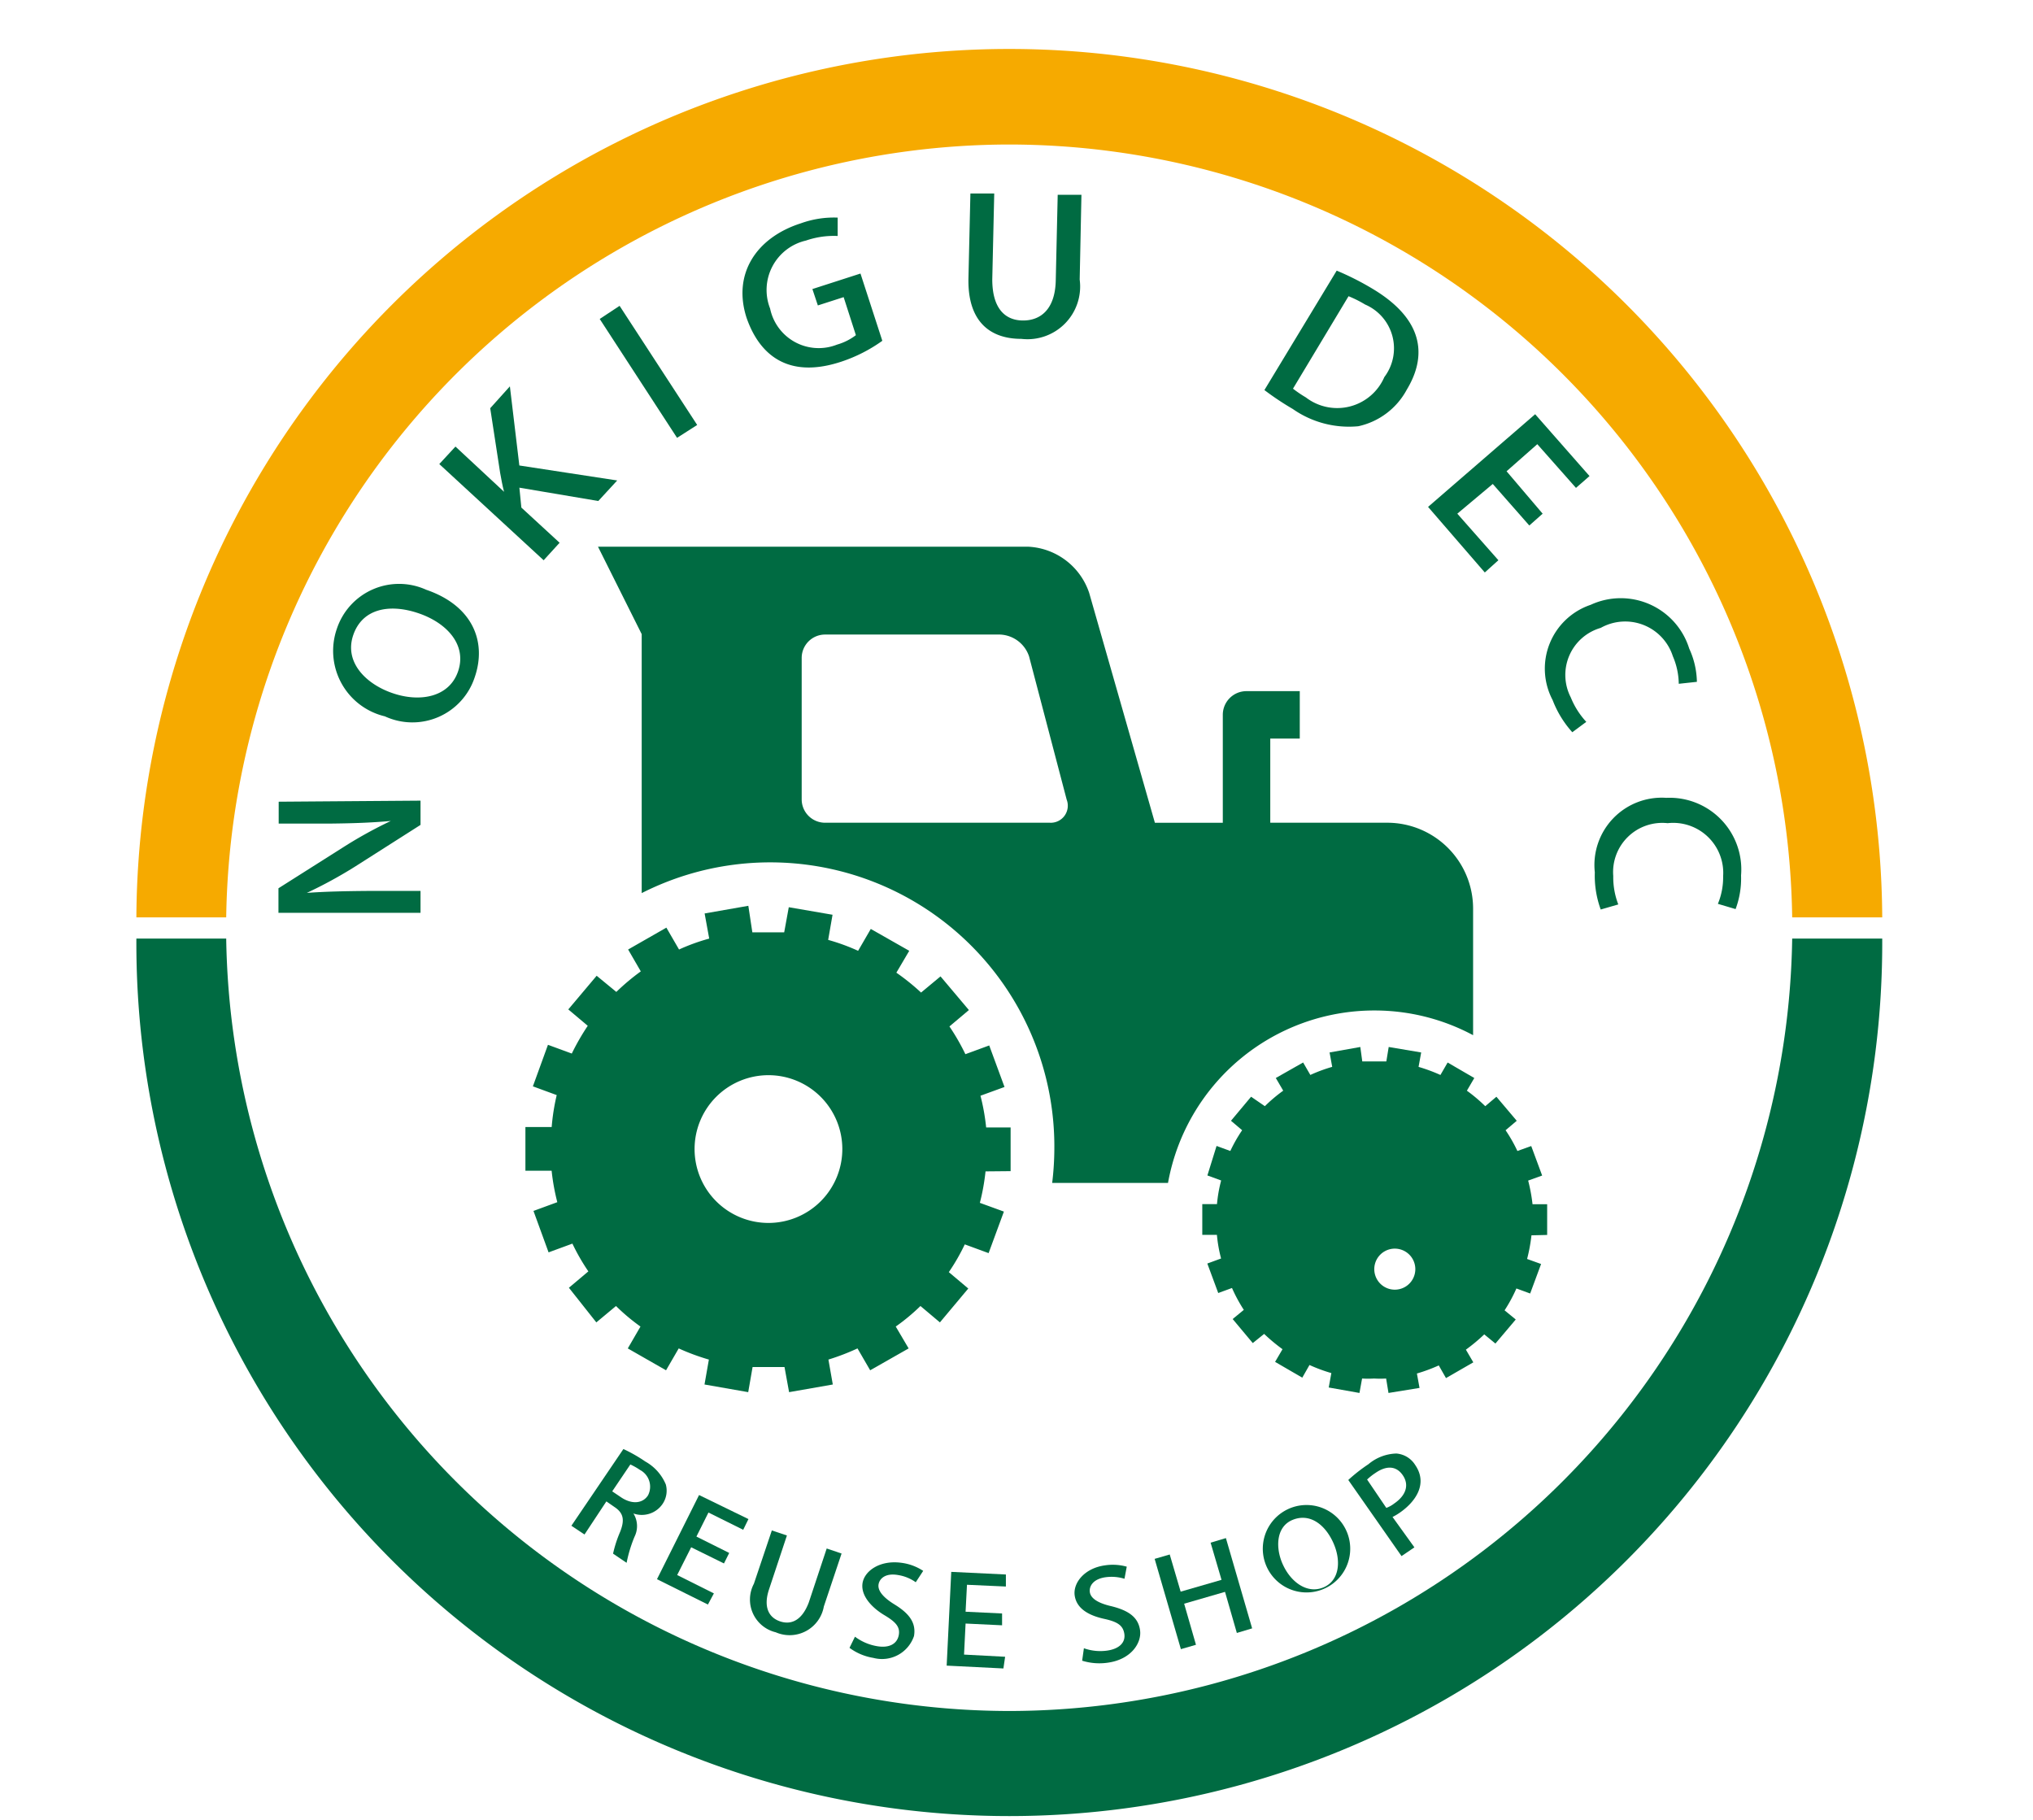<svg xmlns="http://www.w3.org/2000/svg" xmlns:xlink="http://www.w3.org/1999/xlink" width="86" height="77" viewBox="0 0 86 77">
  <defs>
    <clipPath id="clip-path">
      <rect id="長方形_1717" data-name="長方形 1717" width="86" height="77" transform="translate(625 7768)" fill="#fff" stroke="#707070" stroke-width="1"/>
    </clipPath>
  </defs>
  <g id="マスクグループ_16" data-name="マスクグループ 16" transform="translate(-625 -7768)" clip-path="url(#clip-path)">
    <g id="レイヤー_2" data-name="レイヤー 2" transform="translate(630.769 7769.879)">
      <g id="レイヤー_1" data-name="レイヤー 1" transform="translate(0 0)">
        <path id="パス_1" data-name="パス 1" d="M116.1,45.484H94.774v3.18a19.7,19.7,0,0,1-.351,3.846,11.631,11.631,0,0,1-2.774,5.973L89.8,57.17A10.974,10.974,0,0,0,91.723,52.8a20.526,20.526,0,0,0,.379-4.308v-4.78H116.02ZM99.462,34.648V33.28H102v1.368h3.7V33.28h2.589v1.368h6.416v7.8H93.082v-7.8Zm7.692,22.836q-3.023.527-11.853,1.137l-.351-2.21c.832,0,1.969-.111,3.412-.2V51.586H95.273V49.709h20.6v1.9H106.4a14,14,0,0,0,2.506,1.979,34.845,34.845,0,0,0,4.364-1.923l1.757,1.609c-.86.425-2.108.925-3.763,1.544a30.844,30.844,0,0,0,5.852,1.655l-1.248,2.191a21.329,21.329,0,0,1-8.136-3.125,15.227,15.227,0,0,1-4.281-3.929h-2.45v4.429q4.623-.379,6.148-.582ZM99.462,36.3H95.652v1.433h3.781ZM95.68,39.28V40.7h3.781V39.28ZM114.439,48.4H96.7v-1.72h17.714ZM105.7,36.3H102v1.433h3.7ZM102,40.7h3.7V39.28H102Zm10.078-2.968V36.3h-3.846v1.433Zm0,2.968V39.28h-3.846V40.7Z" transform="translate(-6.775 -2.076)" fill="#006b42"/>
        <path id="パス_2" data-name="パス 2" d="M128.279,47.444a22.421,22.421,0,0,1-2.885,5.048l-1.664-1.636a27.127,27.127,0,0,0,2.7-5.067,21.735,21.735,0,0,0,1.618-5.251H124.96V38.55h3.319V33.492h2.57V38.55h2.376v2.034H130.84v2.274a10.871,10.871,0,0,0,2.385,2.783L132.069,47.8a10.955,10.955,0,0,1-1.22-1.627V58.723h-2.57ZM144,49.136a10.17,10.17,0,0,0,1.951,3.643,14.793,14.793,0,0,0,2.422-3.208l2.006,1.137a22.191,22.191,0,0,1-2.774,3.532,29.262,29.262,0,0,0,3.929,2.154l-1.193,2.154a19.065,19.065,0,0,1-4.484-2.681,18.7,18.7,0,0,1-4.2,2.653l-1.23-1.636a27.8,27.8,0,0,0,3.892-2.561,12.777,12.777,0,0,1-2.644-5.187h-3.384a16.8,16.8,0,0,1-.287,1.849,20.424,20.424,0,0,0,3.2,3.143l-1.368,1.849a25.245,25.245,0,0,1-2.6-2.57,12.574,12.574,0,0,1-3.7,5.251l-1.516-1.72a11.862,11.862,0,0,0,3.7-7.785H133.1V47.065h8.1a52.107,52.107,0,0,1-.379-6.472V33.446h2.3V40.4a40.316,40.316,0,0,0,.444,6.694h2.533l-.786-1.6-1.285.2-.49-1.849.61-.092c.481-.6,1.091-1.452,1.849-2.561-.925-1.5-1.775-2.774-2.533-3.791l1.285-1.368c.074.12.185.259.314.435a20.674,20.674,0,0,0,1.664-3.439l2.043.7a35.139,35.139,0,0,1-2.6,4.447l.925,1.294c.721-1.165,1.285-2.154,1.692-2.949l1.849,1.082a60.134,60.134,0,0,1-4.142,5.889c.851-.12,1.618-.25,2.3-.379q-.3-1.054-.5-1.636l1.849-.582a27.789,27.789,0,0,1,1.4,4.623l-1.923.527a13.574,13.574,0,0,0-.351-1.341c-.582.139-1.239.277-1.979.407.25.453.6,1.1,1.045,1.951h2.949v2.071Zm-10.457-5.214c.5-.638,1.146-1.544,1.923-2.709-1.091-1.673-1.942-2.894-2.57-3.7l1.433-1.341.259.379a21.74,21.74,0,0,0,1.775-3.439l1.988.693a39.591,39.591,0,0,1-2.6,4.4l.851,1.165c.8-1.276,1.405-2.348,1.849-3.2l1.784,1.045q-1.664,2.774-4.345,6.379c.8-.092,1.553-.213,2.274-.342-.157-.666-.287-1.22-.379-1.664l1.627-.527q.231.555,1.109,4.456l-1.775.527a7.5,7.5,0,0,0-.2-1.137c-1.183.277-2.931.6-5.224.989l-.37-1.979Z" transform="translate(-9.335 -2.058)" fill="#006b42"/>
        <path id="パス_3" data-name="パス 3" d="M170.143,54.544a21.44,21.44,0,0,1-4.3,2.487,25.732,25.732,0,0,1-4.761,1.849l-1.109-2.126a21.143,21.143,0,0,0,4.336-1.664,30.157,30.157,0,0,0,3.652-2.034H159.64V50.837H186.1v2.219h-8.682A39.688,39.688,0,0,0,181.2,55.09a28.991,28.991,0,0,0,4.234,1.609l-1.581,2.126a24.038,24.038,0,0,1-4.567-1.849,19.934,19.934,0,0,1-4.059-2.506l1.636-1.424h-8.423Zm13.027-5.187h-20.5V34.38h20.46ZM180.4,38.744V36.331H165.271v2.413Zm-15.089,4.262H180.4V40.639H165.271ZM180.4,44.855H165.271v2.45h15.089Z" transform="translate(-12.045 -2.159)" fill="#006b42"/>
        <path id="パス_4" data-name="パス 4" d="M99.36,23.021H92.972v.925a5.771,5.771,0,0,1-.083,1.183,3.513,3.513,0,0,1-.823,1.794l-.546-.4a3.226,3.226,0,0,0,.573-1.313,5.759,5.759,0,0,0,.12-1.294V22.485H99.36Zm-4.993-3.254V19.36h.777v.407h1.091V19.36h.777v.407h1.923v2.348H92.463V19.767Zm2.3,6.86q-.925.148-3.55.333l-.111-.656,1.026-.065V24.861H93.11v-.573h6.167v.573h-2.82a4.5,4.5,0,0,0,.749.592,10.262,10.262,0,0,0,1.313-.582l.527.481c-.259.129-.638.287-1.128.472a9.051,9.051,0,0,0,1.757.49l-.388.656a6.407,6.407,0,0,1-2.441-.925A4.622,4.622,0,0,1,95.56,24.87h-.73v1.322c.925-.074,1.526-.129,1.849-.176Zm-2.3-6.361H93.23V20.7h1.137Zm-1.137.925v.425h1.137v-.425Zm5.631,2.774H93.545v-.518h5.316Zm-2.626-3.633H95.144v.435h1.091Zm-1.091,1.322h1.091v-.425H95.144Zm3.023-.925v-.435H97.012v.435Zm0,.925v-.425H97.012v.425Z" transform="translate(-6.905 -1.026)" fill="#006b42"/>
        <path id="パス_5" data-name="パス 5" d="M102.679,23.645a6.721,6.721,0,0,1-.86,1.516l-.5-.49a7.4,7.4,0,0,0,.8-1.526,6.279,6.279,0,0,0,.49-1.572h-.925v-.61h.989V19.429h.777v1.5h.712v.61h-.712v.684a3.32,3.32,0,0,0,.712.851l-.351.656a3.522,3.522,0,0,1-.361-.49v3.754h-.777Zm4.734.508A2.866,2.866,0,0,0,108,25.244a4.179,4.179,0,0,0,.721-.925l.629.25a6.692,6.692,0,0,1-.851,1.063,9.374,9.374,0,0,0,1.183.647l-.361.638a5.733,5.733,0,0,1-1.35-.8,5.426,5.426,0,0,1-1.257.8l-.37-.49a8.4,8.4,0,0,0,1.156-.777,3.994,3.994,0,0,1-.8-1.553h-1.054a3.86,3.86,0,0,1-.092.555,6.574,6.574,0,0,0,.925.925l-.407.545a6.074,6.074,0,0,1-.777-.767,3.819,3.819,0,0,1-1.109,1.572l-.388-.509a3.485,3.485,0,0,0,1.109-2.33h-.786v-.619h2.45a15.236,15.236,0,0,1-.111-1.951V19.382h.684v2.08a11.631,11.631,0,0,0,.139,2.006h.758l-.24-.481-.379.065-.148-.545h.185c.139-.176.324-.435.545-.767-.277-.453-.536-.823-.758-1.137l.379-.407.1.129a6.963,6.963,0,0,0,.5-1.035l.61.213a12.015,12.015,0,0,1-.758,1.331l.268.37c.213-.342.379-.638.508-.878l.545.324a17.09,17.09,0,0,1-1.239,1.766l.693-.111c-.065-.213-.111-.379-.148-.49l.536-.176a8.375,8.375,0,0,1,.425,1.4l-.582.157a3.645,3.645,0,0,0-.1-.407l-.592.129.314.582h.878v.619Zm-3.143-1.562c.157-.194.351-.462.582-.814-.333-.5-.582-.869-.767-1.1l.425-.4.074.111a6.149,6.149,0,0,0,.536-1.035l.592.213a11.315,11.315,0,0,1-.777,1.322l.259.342c.231-.379.416-.7.545-.925l.536.305c-.333.555-.767,1.193-1.3,1.923a3.3,3.3,0,0,0,.684-.111c-.046-.194-.083-.361-.12-.5l.49-.157c0,.111.157.555.333,1.341l-.527.157-.065-.342c-.361.083-.878.185-1.562.3l-.12-.592Z" transform="translate(-7.645 -1.021)" fill="#006b42"/>
        <path id="パス_6" data-name="パス 6" d="M114.743,25.737a6.065,6.065,0,0,1-1.294.749,7.545,7.545,0,0,1-1.424.545l-.333-.638a6.7,6.7,0,0,0,1.3-.5,8.544,8.544,0,0,0,1.091-.61H111.6V24.6h7.933v.666h-2.607a11.629,11.629,0,0,0,1.137.61,8.468,8.468,0,0,0,1.267.481l-.472.638a7.294,7.294,0,0,1-1.368-.545,6.047,6.047,0,0,1-1.22-.758l.49-.425h-2.57Zm3.9-1.553h-6.13V19.69h6.13ZM117.822,21v-.721h-4.53V21Zm-4.53,1.276h4.53v-.712h-4.53Zm4.53.555h-4.53v.74h4.53Z" transform="translate(-8.42 -1.051)" fill="#006b42"/>
        <path id="パス_7" data-name="パス 7" d="M127.618,26.371a5.455,5.455,0,0,1-1.766.25l-.12-.8a3.449,3.449,0,0,0,1.849-.444,2.247,2.247,0,0,0,.786-1.988,2.025,2.025,0,0,0-1.211-2.006,3.976,3.976,0,0,0-1.368-.277,18.73,18.73,0,0,1-.166,2.034,6.185,6.185,0,0,1-.841,2.552,1.9,1.9,0,0,1-1.563.8,1.331,1.331,0,0,1-1.211-.619,3.153,3.153,0,0,1-.407-1.849,3.7,3.7,0,0,1,.324-1.424,3.569,3.569,0,0,1,.925-1.248,3.7,3.7,0,0,1,1.257-.712,5,5,0,0,1,1.572-.259,4.207,4.207,0,0,1,2.561.7,2.774,2.774,0,0,1,1.082,2.395,3.606,3.606,0,0,1-.435,1.849A2.773,2.773,0,0,1,127.618,26.371Zm-4.1-4.549a3.088,3.088,0,0,0-.749,1,2.708,2.708,0,0,0-.268,1.165,5.389,5.389,0,0,0,.055.925q.194.712.666.749c.509,0,.925-.314,1.174-1.063a10.817,10.817,0,0,0,.555-3.476A3.763,3.763,0,0,0,123.522,21.822Z" transform="translate(-9.174 -1.103)" fill="#006b42"/>
        <path id="パス_8" data-name="パス 8" d="M134.578,26.081a5.148,5.148,0,0,1-1.415.573,10.484,10.484,0,0,1-1.424.324l-.25-.61a8.109,8.109,0,0,0,1.183-.3,9.636,9.636,0,0,0,1.22-.453h-1.581V21.763h6.167v3.855h-1.673a11.271,11.271,0,0,0,2.506.684L138.97,27c-.583-.129-1.045-.24-1.4-.342A5.094,5.094,0,0,1,136.2,26.1l.379-.481h-2.432Zm4.4-4.7h-7.165V19.6h7.165Zm-5.057-.49v-.749H132.6v.749Zm-.8,1.951h4.521v-.518h-4.521Zm0,1.1h4.521v-.555h-4.521Zm4.521.518h-4.521v.582h4.521Zm-2.912-4.336v.767h1.4v-.749Zm3.495.749v-.749h-1.368v.767Z" transform="translate(-9.921 -1.044)" fill="#006b42"/>
        <path id="パス_9" data-name="パス 9" d="M144.478,25.527c-1.1.222-2.108.407-3.042.555l-.166-.684a5.148,5.148,0,0,0,.758-.111V20.34h-.573v-.61h4.623v.61h-.8v6.648h-.814Zm-1.609-5.187v1.119h1.646V20.34Zm0,1.729v1.109h1.646V22.069Zm0,3.088,1.646-.287V23.8h-1.646Zm5.141-.4a9.309,9.309,0,0,0,1.572,1.562l-.555.629a11.907,11.907,0,0,1-1.535-1.5,8.079,8.079,0,0,1-1.673,1.59L145.4,26.5a6.573,6.573,0,0,0,1.609-1.683,6.408,6.408,0,0,1-.869-1.9,8.654,8.654,0,0,1-.259-1.729h-.37v-.619h3.467a8.025,8.025,0,0,1-1.008,4.2Zm-.5-.7a7.082,7.082,0,0,0,.656-2.875h-1.452a6.2,6.2,0,0,0,.777,2.875Z" transform="translate(-10.659 -1.054)" fill="#006b42"/>
        <path id="パス_10" data-name="パス 10" d="M157.462,26.123a2.718,2.718,0,0,1-1.267.518,18.436,18.436,0,0,1-2.21.166l-.092-.814h1.257a9.247,9.247,0,0,0,1.082-.2,1.674,1.674,0,0,0,.73-.4,3.125,3.125,0,0,0,.712-2.237,2.359,2.359,0,0,0,0-.361c-.074-1.313-.555-2-1.433-2.025a2.552,2.552,0,0,0-1.23.25,2.394,2.394,0,0,0-.86.666,3.356,3.356,0,0,0-.7,1.516,6.1,6.1,0,0,0,0,1.535l-.823.083a12.835,12.835,0,0,1-.166-2.089v-.814a19.333,19.333,0,0,1,.4-2.247l.878.074c-.1.4-.3,1.257-.573,2.589a5.446,5.446,0,0,1,.814-1.359,3.07,3.07,0,0,1,2.256-.925,2,2,0,0,1,1.775.8,3.3,3.3,0,0,1,.573,1.9C158.618,24.33,158.257,25.522,157.462,26.123Z" transform="translate(-11.503 -1.05)" fill="#006b42"/>
        <path id="パス_11" data-name="パス 11" d="M163.181,24.19a.851.851,0,0,1-.6-.259.8.8,0,0,1-.24-.6.841.841,0,0,1,.259-.61.786.786,0,0,1,.6-.24.925.925,0,0,1,.61.259.832.832,0,0,1,.24.6.851.851,0,0,1-.268.61A.786.786,0,0,1,163.181,24.19Z" transform="translate(-12.248 -1.262)" fill="#006b42"/>
        <path id="パス_12" data-name="パス 12" d="M167.659,27.03l-.619-.407a4.427,4.427,0,0,0,.518-.629,3.947,3.947,0,0,0,.462-.832l.73.231a4.92,4.92,0,0,1-.5.925A6.777,6.777,0,0,1,167.659,27.03Zm0-1.942V19.68h2.57v5.409Zm1.849-4.743h-1.054v.925h1.054ZM168.455,22.8h1.054v-.98h-1.054Zm1.054.592h-1.054v1.045h1.054Zm-.4,1.969.7-.222a3.931,3.931,0,0,0,.536,1.026,8.021,8.021,0,0,0,.351-1.2,10.246,10.246,0,0,0,.2-2.339V19.7h4.234v.666H171.7v1.368h3.208a6.953,6.953,0,0,1-.259,1.942,5.03,5.03,0,0,1-.684,1.415,7.322,7.322,0,0,0,1.461,1.156l-.518.647a6.721,6.721,0,0,1-1.47-1.193,5.4,5.4,0,0,1-1.9,1.276l-.361-.592a5.076,5.076,0,0,0,1.775-1.285,5.177,5.177,0,0,1-.98-2.7H171.7a12.091,12.091,0,0,1-.166,2.3,6.222,6.222,0,0,1-.814,2.247l-.61-.351a1.618,1.618,0,0,0,.148-.25l-.509.287a6.239,6.239,0,0,1-.666-1.267Zm4.336-.925a4.623,4.623,0,0,0,.61-2.062h-1.331a3.973,3.973,0,0,0,.213,1.035,3.8,3.8,0,0,0,.481,1.045Z" transform="translate(-12.603 -1.05)" fill="#006b42"/>
        <path id="パス_13" data-name="パス 13" d="M179.572,23.649h.86a3.7,3.7,0,0,1-.342,1.655,3.421,3.421,0,0,1-2.533,1.636l-.287-.638a2.9,2.9,0,0,0,1.923-1.146,2.644,2.644,0,0,0,.324-.73A4.488,4.488,0,0,0,179.572,23.649Zm1.969-2.949v.8h2.774v.656h-6.37v-.638h2.774v-.8h-3.282v-.675h3.282V19.35h.841v.693h3.282v.675Zm3.236,3.495H184v-.878h-5.788v.925h-.777V22.725h7.341Zm-.194,2.561a19.037,19.037,0,0,1-2.237,0,.721.721,0,0,1-.453-.213.786.786,0,0,1-.213-.573V23.649h.888v2.136c0,.148.1.24.3.268s.767,0,1.849,0Z" transform="translate(-13.375 -1.025)" fill="#006b42"/>
        <path id="パス_14" data-name="パス 14" d="M209.355,38.2A11.668,11.668,0,0,1,221,26.554h6.213L229.7,19H195.663l-2.543,7.517H205.8A19.157,19.157,0,0,0,221,57.341h3.9l2.533-7.526h-6.472A11.659,11.659,0,0,1,209.355,38.2Z" transform="translate(-14.571 -0.999)" fill="#006b42"/>
        <path id="パス_15" data-name="パス 15" d="M245.724,34.63H234.629l-2.219,7.517h13.3a4.41,4.41,0,0,1,0,8.811h-5.261L237.9,58.474h7.822a11.927,11.927,0,1,0,0-23.844Z" transform="translate(-17.535 -2.178)" fill="#006b42"/>
        <path id="パス_16" data-name="パス 16" d="M242.026,19.04h-5.335L233.52,27.8h5.325Z" transform="translate(-17.619 -1.002)" fill="#006b42"/>
        <path id="パス_17" data-name="パス 17" d="M251.306,19.04h-5.335L242.8,27.8h5.335Z" transform="translate(-18.319 -1.002)" fill="#006b42"/>
        <path id="パス_18" data-name="パス 18" d="M272.769,38.129,292.314,19H281.543L264.79,35.466a3.763,3.763,0,0,0,0,5.316l17.2,16.512h10.854Z" transform="translate(-19.895 -0.999)" fill="#006b42"/>
        <path id="パス_19" data-name="パス 19" d="M36.927,73.114A33.173,33.173,0,0,1,3.8,40.44H0a36.927,36.927,0,1,0,73.853,0H70.044A33.164,33.164,0,0,1,36.927,73.114Z" transform="translate(0 -2.617)" fill="#006b42"/>
        <path id="パス_20" data-name="パス 20" d="M36.927,3.764A33.154,33.154,0,0,1,70.044,36.457h3.809A36.927,36.927,0,0,0,0,36.457H3.8A33.173,33.173,0,0,1,36.927,3.764Z" transform="translate(0 0.47)" fill="#f6aa00"/>
        <path id="パス_21" data-name="パス 21" d="M38.325,50.164V48.315H37.29a9.025,9.025,0,0,0-.24-1.341l1.017-.37-.647-1.757-1.008.37a9.245,9.245,0,0,0-.675-1.174l.823-.693-1.2-1.424-.823.684a9.468,9.468,0,0,0-1.045-.841l.545-.925-1.627-.925-.536.925a8.636,8.636,0,0,0-1.267-.462l.185-1.063L28.941,39l-.194,1.063H27.4L27.23,38.94l-1.849.324.194,1.063a8.367,8.367,0,0,0-1.276.462l-.536-.925-1.618.925.536.925a9.365,9.365,0,0,0-1.035.869l-.832-.684-1.2,1.424.823.693a9.886,9.886,0,0,0-.675,1.174l-1.008-.37-.638,1.757,1.008.37a9.023,9.023,0,0,0-.213,1.35H17.8v1.849h1.109a9.125,9.125,0,0,0,.24,1.331l-1.008.37L18.78,53.6l1.008-.37a8.607,8.607,0,0,0,.675,1.174l-.823.693L20.8,56.562l.832-.693a8.451,8.451,0,0,0,1.035.869l-.536.925,1.618.925.536-.925a9.524,9.524,0,0,0,1.276.472l-.185,1.054,1.849.324.185-1.063h1.35l.194,1.063,1.849-.324-.185-1.054a9.886,9.886,0,0,0,1.23-.472l.536.925,1.627-.925-.545-.925a8.544,8.544,0,0,0,1.045-.869l.823.693,1.2-1.433-.823-.693a8.607,8.607,0,0,0,.675-1.174l1.008.37.647-1.757-1.017-.37a9.126,9.126,0,0,0,.24-1.331ZM28.081,52.355a3.125,3.125,0,1,1,3.125-3.125,3.125,3.125,0,0,1-3.125,3.125Z" transform="translate(-1.343 -2.503)" fill="#006b42"/>
        <path id="パス_22" data-name="パス 22" d="M53.96,42.129a8.829,8.829,0,0,1,4.179,1.045V37.811a3.633,3.633,0,0,0-3.624-3.624H49.559v-3.56h1.248V28.621H48.551a1,1,0,0,0-1,1v4.567H44.678L41.9,24.47a2.866,2.866,0,0,0-2.6-1.96H21.12l1.849,3.7V37.164A12.019,12.019,0,0,1,40.425,47.991a12.3,12.3,0,0,1-.092,1.433h4.9a8.866,8.866,0,0,1,8.728-7.295ZM40.249,34.187H30.726a.989.989,0,0,1-.989-.98v-6a.989.989,0,0,1,.989-.98h7.4a1.35,1.35,0,0,1,1.23.925l1.59,6.056a.721.721,0,0,1-.693.98Z" transform="translate(-1.593 -1.264)" fill="#006b42"/>
        <path id="パス_23" data-name="パス 23" d="M63.359,53.351v-1.3H62.74a7.042,7.042,0,0,0-.185-1l.592-.213-.462-1.248L62.1,49.8a6.322,6.322,0,0,0-.5-.878l.472-.4-.86-1.017-.472.4a6.62,6.62,0,0,0-.777-.656l.314-.536-1.128-.656-.305.527a6.991,6.991,0,0,0-.925-.342l.111-.61L56.656,45.4l-.1.61H55.538l-.083-.61-1.3.231.111.61a6.581,6.581,0,0,0-.925.342l-.305-.527-1.156.656.314.536a6.619,6.619,0,0,0-.777.656l-.582-.4-.851,1.017.472.4a6.323,6.323,0,0,0-.5.878l-.582-.213-.388,1.248.582.213a5.936,5.936,0,0,0-.176,1H48.77v1.3h.619a5.936,5.936,0,0,0,.176,1l-.582.213.462,1.248.582-.213a6.471,6.471,0,0,0,.5.925l-.472.388.851,1.017.481-.388a7.58,7.58,0,0,0,.777.647l-.314.536L53,59.388l.305-.536a6.583,6.583,0,0,0,.925.342l-.111.61,1.3.231.111-.61a4.562,4.562,0,0,0,.508,0,4.7,4.7,0,0,0,.509,0l.1.61,1.313-.213-.111-.61a6.992,6.992,0,0,0,.925-.342l.305.536,1.156-.666-.314-.536a7.581,7.581,0,0,0,.777-.647l.472.388.86-1.017-.472-.388a6.471,6.471,0,0,0,.5-.925l.582.213.462-1.248-.592-.213a7.046,7.046,0,0,0,.185-1Zm-7.313,1.433a.868.868,0,1,1,0,.028Z" transform="translate(-3.68 -2.991)" fill="#006b42"/>
        <path id="パス_24" data-name="パス 24" d="M22.507,66.49a1.008,1.008,0,0,1,.065,1.017,5.75,5.75,0,0,0-.333,1.1l-.573-.388a5.085,5.085,0,0,1,.3-.925c.2-.508.139-.8-.25-1.054l-.333-.231-.925,1.4-.555-.37,2.2-3.245a6.328,6.328,0,0,1,.925.527,1.988,1.988,0,0,1,.869.971,1,1,0,0,1-.148.841,1.063,1.063,0,0,1-1.22.388ZM22,65.833c.462.314.925.268,1.146-.083a.8.8,0,0,0-.342-1.072,2.708,2.708,0,0,0-.407-.231l-.767,1.137Z" transform="translate(-1.501 -4.378)" fill="#006b42"/>
        <path id="パス_25" data-name="パス 25" d="M25.974,70.532,23.82,69.46,25.6,65.9l2.089,1.017-.222.453-1.47-.73-.509,1.017,1.387.693-.222.444-1.387-.684-.592,1.174,1.553.777Z" transform="translate(-1.797 -4.538)" fill="#006b42"/>
        <path id="パス_26" data-name="パス 26" d="M31.2,70.737a1.47,1.47,0,0,1-2.034,1.091,1.424,1.424,0,0,1-.925-2.052L29,67.52l.638.213-.758,2.284c-.25.758,0,1.193.472,1.35s.925-.046,1.211-.8l.758-2.284.629.213Z" transform="translate(-2.119 -4.66)" fill="#006b42"/>
        <path id="パス_27" data-name="パス 27" d="M35.431,69.821a1.757,1.757,0,0,0-.749-.305c-.518-.092-.777.139-.823.388s.157.536.666.851c.656.4.925.8.832,1.341a1.429,1.429,0,0,1-1.72.925,2.33,2.33,0,0,1-1.008-.425l.231-.472a2.154,2.154,0,0,0,.925.4c.518.092.851-.092.925-.453s-.129-.573-.61-.86-.98-.777-.925-1.313.721-1.026,1.646-.9a2.172,2.172,0,0,1,.925.342Z" transform="translate(-2.462 -4.77)" fill="#006b42"/>
        <path id="パス_28" data-name="パス 28" d="M39.474,73.5l-2.4-.12.194-3.966,2.311.111v.509l-1.646-.074L37.874,71.1l1.544.074v.5L37.874,71.6l-.065,1.313,1.738.092Z" transform="translate(-2.797 -4.802)" fill="#006b42"/>
        <path id="パス_29" data-name="パス 29" d="M45.038,69.682a1.85,1.85,0,0,0-.8-.065c-.527.074-.7.379-.666.629s.314.462.925.6c.74.185,1.128.481,1.2,1.017s-.379,1.23-1.359,1.368a2.469,2.469,0,0,1-1.091-.083l.074-.527a2.071,2.071,0,0,0,.98.1c.527-.074.786-.351.73-.712s-.3-.509-.841-.629c-.684-.148-1.174-.444-1.257-.98s.407-1.165,1.276-1.285a2.209,2.209,0,0,1,.925.055Z" transform="translate(-3.239 -4.778)" fill="#006b42"/>
        <path id="パス_30" data-name="パス 30" d="M50.714,71.688l-.647.194-.5-1.738-1.729.5.5,1.738-.638.185L46.59,68.748l.638-.185.462,1.572,1.729-.5-.462-1.572.647-.194Z" transform="translate(-3.515 -4.686)" fill="#006b42"/>
        <path id="パス_31" data-name="パス 31" d="M55.113,67.552a1.849,1.849,0,1,1-1.039-1.062A1.849,1.849,0,0,1,55.113,67.552ZM52.4,68.911c.342.721,1.026,1.22,1.71.925s.749-1.156.388-1.923-1-1.22-1.71-.925S52.062,68.209,52.4,68.911Z" transform="translate(-3.884 -4.572)" fill="#006b42"/>
        <path id="パス_32" data-name="パス 32" d="M55.45,65.119a6.87,6.87,0,0,1,.851-.666A1.914,1.914,0,0,1,57.484,64a1.035,1.035,0,0,1,.8.49c.545.8,0,1.553-.638,2a2.5,2.5,0,0,1-.324.194l.925,1.285-.545.37ZM57.059,66.3a1.239,1.239,0,0,0,.333-.185c.5-.342.647-.786.361-1.2s-.712-.4-1.156-.092a2.543,2.543,0,0,0-.351.277Z" transform="translate(-4.184 -4.394)" fill="#006b42"/>
        <path id="パス_33" data-name="パス 33" d="M12.51,34.13v1.026L9.736,36.922A18.962,18.962,0,0,1,7.7,38.032h0c.758-.055,1.544-.074,2.589-.083H12.51v.925H6.5V37.837l2.774-1.757a18.493,18.493,0,0,1,1.979-1.091h0c-.814.074-1.581.1-2.543.111h-2.2v-.925Z" transform="translate(-0.49 -2.141)" fill="#006b42"/>
        <path id="パス_34" data-name="パス 34" d="M12.939,24.46c1.969.675,2.57,2.2,2.053,3.7a2.774,2.774,0,0,1-3.8,1.655,2.848,2.848,0,0,1-2.034-3.7,2.774,2.774,0,0,1,3.781-1.655Zm-1.424,4.373c1.156.4,2.4.176,2.774-.925s-.453-2.034-1.664-2.45-2.385-.222-2.774.925S10.4,28.454,11.515,28.833Z" transform="translate(-0.679 -1.392)" fill="#006b42"/>
        <path id="パス_35" data-name="パス 35" d="M21.386,19.156l-.8.869-3.338-.564.083.841,1.618,1.489-.675.74L13.86,18.462l.684-.74L16.6,19.636h0c-.074-.277-.12-.555-.166-.8L16.014,16.1l.832-.925.4,3.347Z" transform="translate(-1.046 -0.711)" fill="#006b42"/>
        <path id="パス_36" data-name="パス 36" d="M21.2,12.045l.841-.555,3.282,5.039-.851.545Z" transform="translate(-1.6 -0.432)" fill="#006b42"/>
        <path id="パス_37" data-name="パス 37" d="M33.647,12.664a6.472,6.472,0,0,1-1.72.878c-2.774.925-3.7-.925-4.022-1.849-.6-1.849.4-3.393,2.3-4a4.114,4.114,0,0,1,1.553-.24v.777a3.615,3.615,0,0,0-1.341.194A2.145,2.145,0,0,0,28.9,11.3a2.1,2.1,0,0,0,2.829,1.526,2.413,2.413,0,0,0,.8-.4l-.518-1.609-1.091.351-.231-.693,2.034-.656Z" transform="translate(-2.092 -0.127)" fill="#006b42"/>
        <path id="パス_38" data-name="パス 38" d="M42.776,9.993A2.228,2.228,0,0,1,40.307,12.5c-1.368,0-2.274-.777-2.237-2.561l.083-3.587h1.008l-.083,3.633c0,1.2.518,1.729,1.285,1.738s1.368-.481,1.4-1.673l.083-3.643H42.85Z" transform="translate(-2.872 -0.045)" fill="#006b42"/>
        <path id="パス_39" data-name="パス 39" d="M54.67,9.88a11.706,11.706,0,0,1,1.516.767c2.441,1.461,2.145,3.116,1.452,4.262h0a3.069,3.069,0,0,1-2.052,1.553,4.142,4.142,0,0,1-2.774-.73,12.129,12.129,0,0,1-1.2-.8Zm-1.849,4.993a5.028,5.028,0,0,0,.545.37,2.173,2.173,0,0,0,3.319-.86,2.016,2.016,0,0,0-.814-3.07,4.863,4.863,0,0,0-.7-.351Z" transform="translate(-3.894 -0.311)" fill="#006b42"/>
        <path id="パス_40" data-name="パス 40" d="M61.5,23.144,59.1,20.37l4.53-3.92,2.3,2.616-.573.5-1.636-1.849-1.3,1.146,1.526,1.794-.564.5L61.837,19.4l-1.5,1.257,1.738,1.969Z" transform="translate(-4.459 -0.807)" fill="#006b42"/>
        <path id="パス_41" data-name="パス 41" d="M65.605,30.537a4.336,4.336,0,0,1-.832-1.359,2.848,2.848,0,0,1,1.609-4.031A3.033,3.033,0,0,1,70.551,27a3.5,3.5,0,0,1,.324,1.405l-.767.083a3.032,3.032,0,0,0-.25-1.165,2.117,2.117,0,0,0-3.051-1.2,2.071,2.071,0,0,0-1.267,2.94,3.384,3.384,0,0,0,.656,1.035Z" transform="translate(-4.862 -1.442)" fill="#006b42"/>
        <path id="パス_42" data-name="パス 42" d="M66.978,38.724a4.152,4.152,0,0,1-.25-1.572A2.848,2.848,0,0,1,69.752,34a3.033,3.033,0,0,1,3.162,3.282,3.7,3.7,0,0,1-.231,1.424l-.749-.222a2.922,2.922,0,0,0,.222-1.165,2.117,2.117,0,0,0-2.348-2.247,2.08,2.08,0,0,0-2.3,2.237,3.181,3.181,0,0,0,.213,1.2Z" transform="translate(-5.033 -2.13)" fill="#006b42"/>
      </g>
    </g>
  </g>
</svg>
